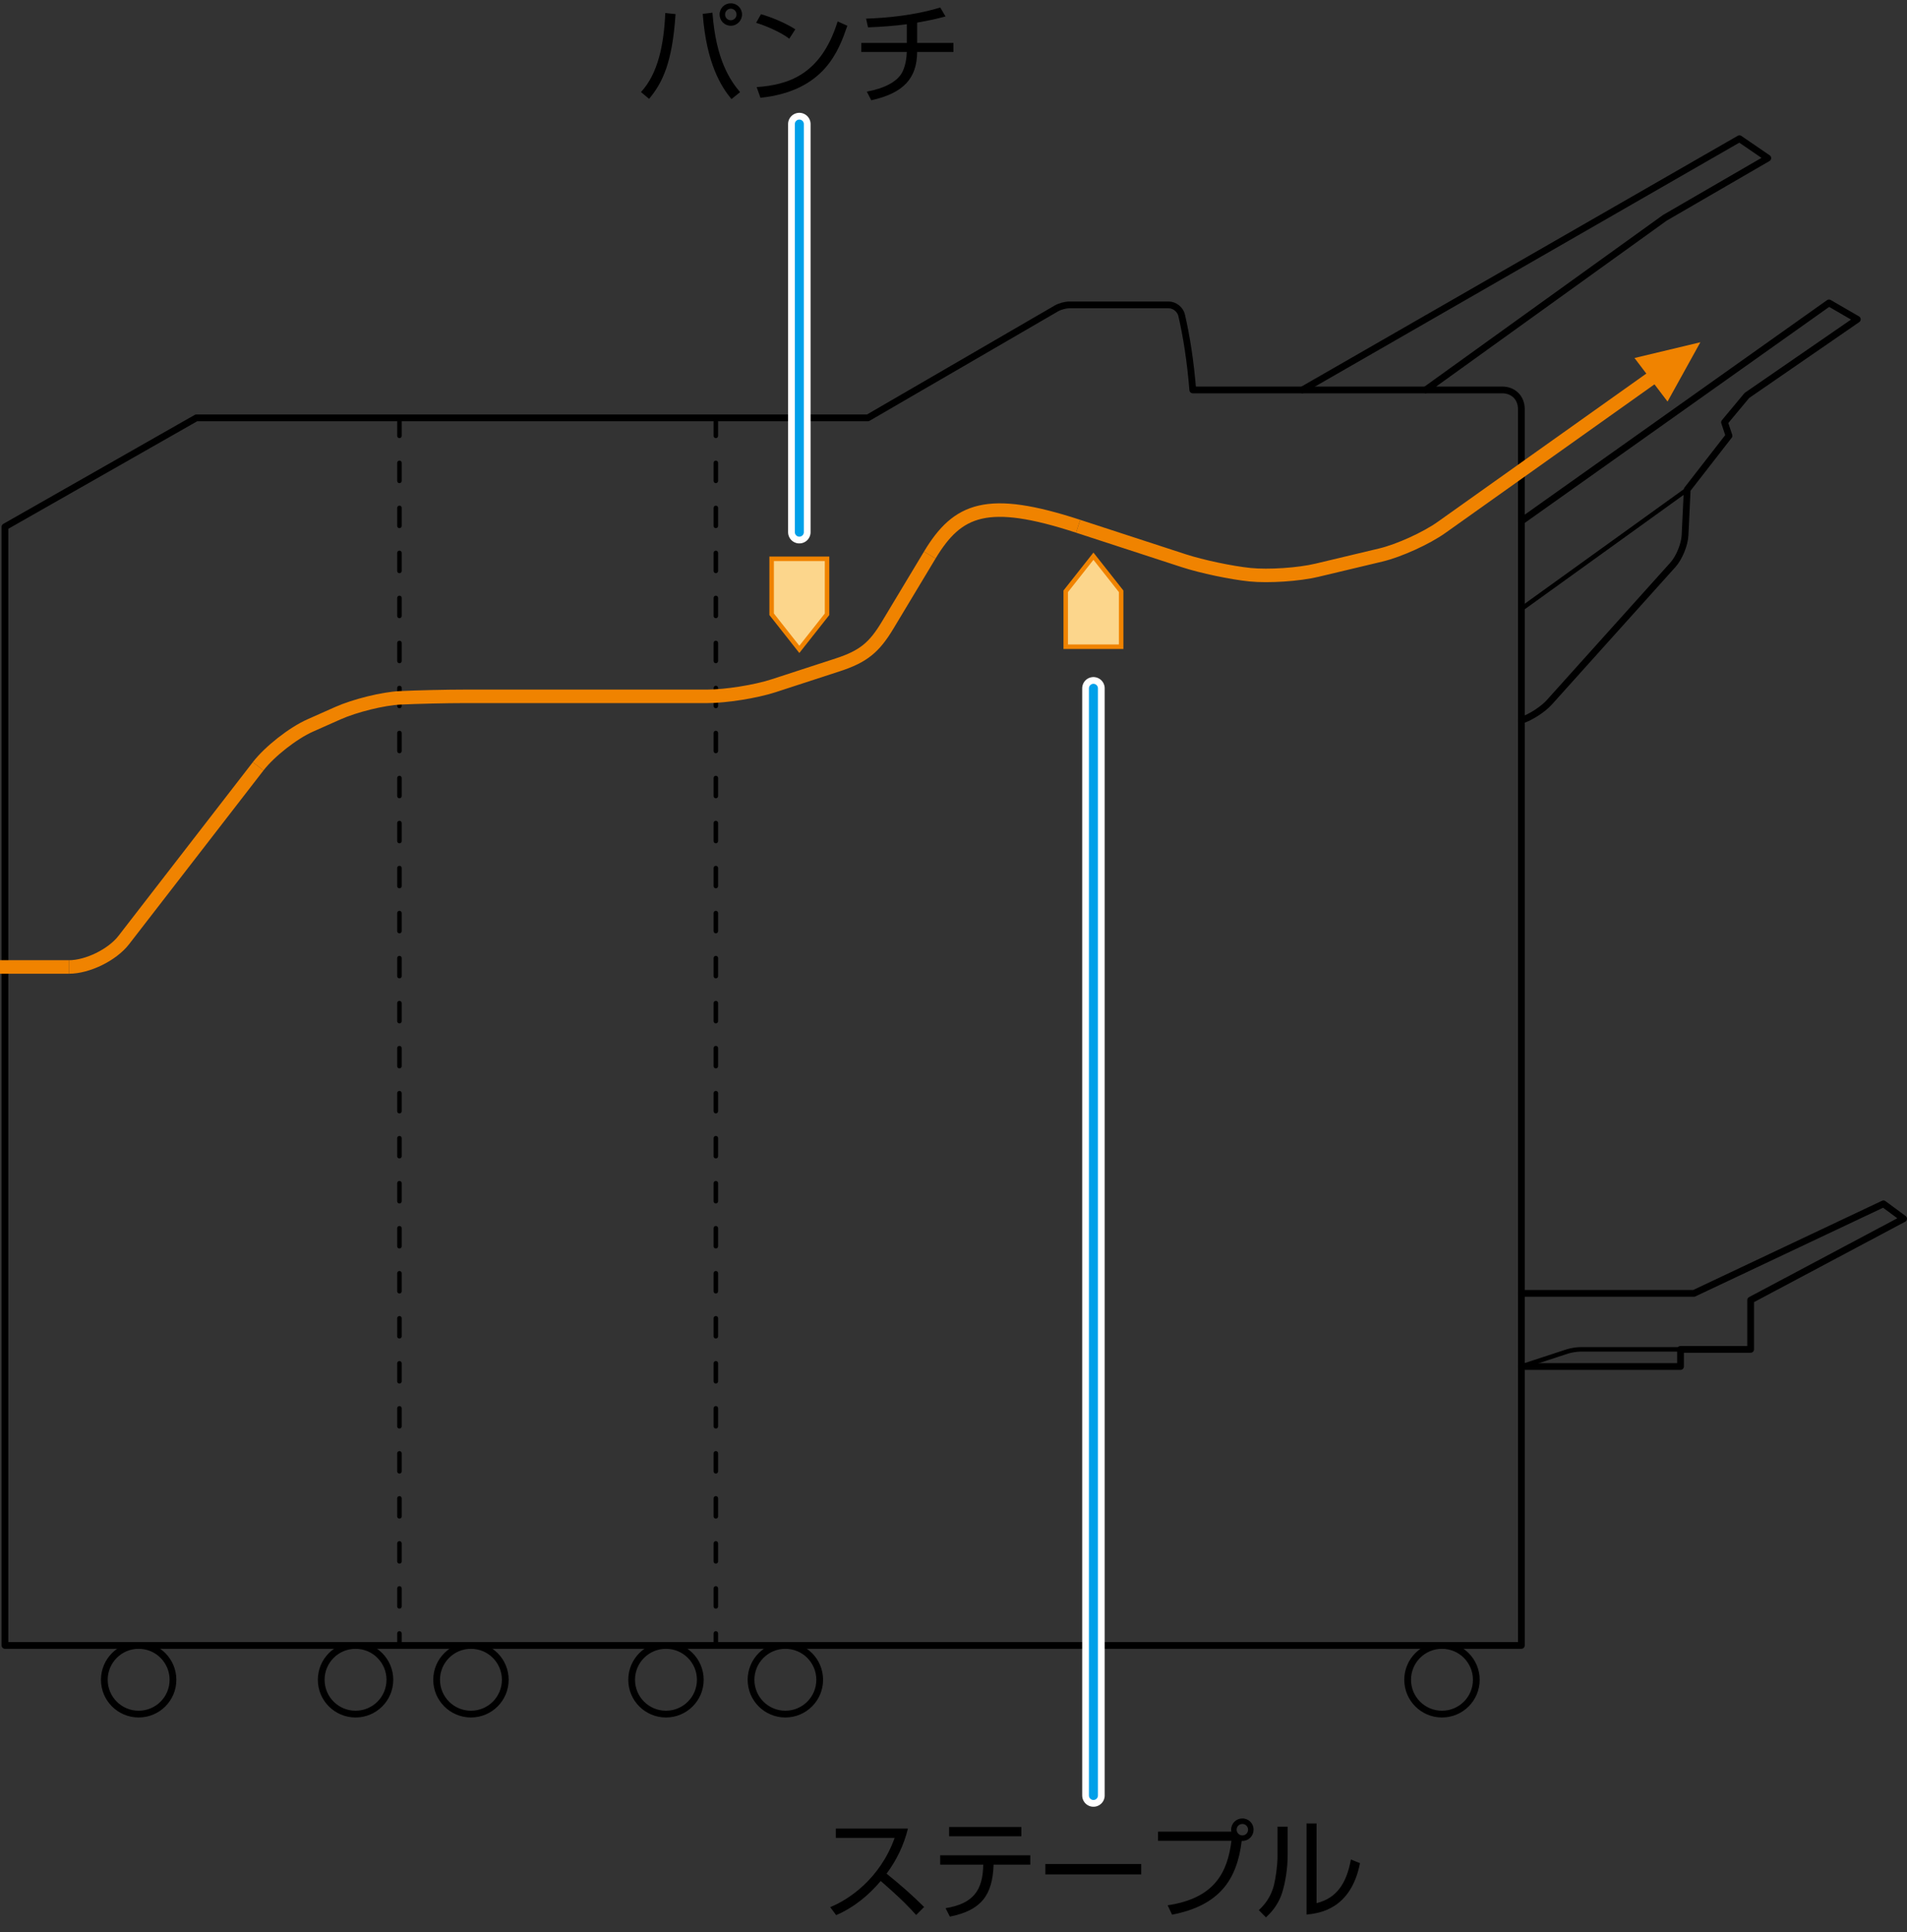 <?xml version="1.0" encoding="utf-8"?>
<!-- Generator: Adobe Illustrator 23.0.6, SVG Export Plug-In . SVG Version: 6.00 Build 0)  -->
<svg version="1.1" xmlns="http://www.w3.org/2000/svg" xmlns:xlink="http://www.w3.org/1999/xlink" x="0px" y="0px"
	 width="211.854px" height="214.598px" viewBox="0 0 211.854 214.598" enable-background="new 0 0 211.854 214.598"
	 xml:space="preserve">
<rect x="0" y="0" width="211.854" height="214.598" fill="#333333" stroke="none"/>
<g id="Layer_1">
</g>
<g id="Layer_2">
</g>
<g id="Layer_3">
	<g>
		<g>
			<path fill="none" stroke="#000000" stroke-width="0.75" stroke-linecap="round" stroke-linejoin="round" d="M19.217,186.555
				c0,2.107-1.707,3.812-3.812,3.812c-2.108,0-3.815-1.706-3.815-3.812c0-2.107,1.707-3.815,3.815-3.815
				C17.51,182.74,19.217,184.448,19.217,186.555z"/>
			<path fill="none" stroke="#000000" stroke-width="0.75" stroke-linecap="round" stroke-linejoin="round" d="M43.313,186.555
				c0,2.107-1.708,3.812-3.813,3.812c-2.109,0-3.815-1.706-3.815-3.812c0-2.107,1.706-3.815,3.815-3.815
				C41.604,182.74,43.313,184.448,43.313,186.555z"/>
			<path fill="none" stroke="#000000" stroke-width="0.75" stroke-linecap="round" stroke-linejoin="round" d="M56.133,186.555
				c0,2.107-1.708,3.812-3.812,3.812c-2.107,0-3.815-1.706-3.815-3.812c0-2.107,1.708-3.815,3.815-3.815
				C54.425,182.74,56.133,184.448,56.133,186.555z"/>
			<path fill="none" stroke="#000000" stroke-width="0.75" stroke-linecap="round" stroke-linejoin="round" d="M77.799,186.555
				c0,2.107-1.708,3.812-3.815,3.812c-2.107,0-3.813-1.706-3.813-3.812c0-2.107,1.706-3.815,3.813-3.815
				C76.091,182.74,77.799,184.448,77.799,186.555z"/>
			<path fill="none" stroke="#000000" stroke-width="0.75" stroke-linecap="round" stroke-linejoin="round" d="M91.062,186.555
				c0,2.107-1.708,3.812-3.815,3.812c-2.107,0-3.813-1.706-3.813-3.812c0-2.107,1.706-3.815,3.813-3.815
				C89.354,182.74,91.062,184.448,91.062,186.555z"/>
			<path fill="none" stroke="#000000" stroke-width="0.75" stroke-linecap="round" stroke-linejoin="round" d="M164.007,186.555
				c0,2.107-1.706,3.812-3.813,3.812c-2.107,0-3.815-1.706-3.815-3.812c0-2.107,1.708-3.815,3.815-3.815
				C162.301,182.74,164.007,184.448,164.007,186.555z"/>
			
				<line fill="none" stroke="#000000" stroke-width="0.5" stroke-linecap="round" stroke-linejoin="round" x1="187.439" y1="54.364" x2="169.012" y2="67.627"/>
			
				<line fill="none" stroke="#000000" stroke-width="0.75" stroke-linecap="round" stroke-linejoin="round" x1="158.382" y1="43.304" x2="144.684" y2="43.304"/>
			
				<line fill="none" stroke="#000000" stroke-width="0.75" stroke-linecap="round" stroke-linejoin="round" x1="169.012" y1="57.884" x2="169.012" y2="79.977"/>
			<path fill="none" stroke="#000000" stroke-width="0.75" stroke-linecap="round" stroke-linejoin="round" d="M209.239,133.695
				l-21.055,9.945h-19.172v-63.645l0.06-0.018c0.984-0.318,2.354-1.208,3.044-1.977l13.734-15.276
				c0.693-0.768,1.297-2.243,1.346-3.276l0.242-5.085l4.641-5.969l-0.497-1.492l2.487-2.984
				l12.268-8.454l-3.149-1.824l-34.177,24.244v-12.448c0-1.26-0.888-2.131-2.13-2.131h-8.5l26.57-19.114
				l11.44-6.632l-3.151-2.155l-48.557,27.901h-12.174c-0.271-3.285-0.695-5.94-1.237-8.294
				c-0.143-0.631-0.779-1.148-1.427-1.148h-11.065c-0.414,0-1.044,0.17-1.401,0.378L96.421,46.406
				h-74.607L0.551,58.508v124.231h168.461v-30.974h17.68v-1.906h7.792v-5.471l16.995-9.037
				L209.239,133.695z"/>
			<path fill="none" stroke="#000000" stroke-width="0.5" stroke-linecap="round" stroke-linejoin="round" d="M186.692,149.859
				h-11.102c-0.414,0-1.073,0.104-1.466,0.232l-5.112,1.675"/>
			
				<line fill="none" stroke="#000000" stroke-width="0.75" stroke-linecap="round" stroke-linejoin="round" x1="169.012" y1="143.641" x2="169.012" y2="151.766"/>
			
				<line fill="none" stroke="#000000" stroke-width="0.5" stroke-linecap="round" stroke-linejoin="round" stroke-dasharray="2,3" x1="79.525" y1="46.406" x2="79.525" y2="182.74"/>
			
				<line fill="none" stroke="#000000" stroke-width="0.5" stroke-linecap="round" stroke-linejoin="round" stroke-dasharray="2,3" x1="44.375" y1="46.406" x2="44.375" y2="182.74"/>
		</g>
		<path fill="none" stroke="#F08300" stroke-width="1.5" stroke-linejoin="round" d="M28.68,85.103
			c1.271-1.645,3.867-3.68,5.766-4.525l3.092-1.374c1.9-0.844,5.004-1.61,6.899-1.702
			c1.895-0.092,5.145-0.167,7.225-0.167h26.887c2.079,0,5.397-0.527,7.374-1.17l7.146-2.327
			c2.857-0.93,4.057-1.941,5.542-4.409l4.68-7.785"/>
		
			<line fill="none" stroke="#F08300" stroke-width="1.5" stroke-linejoin="round" x1="0" y1="107.391" x2="7.658" y2="107.391"/>
		<path fill="none" stroke="#F08300" stroke-width="1.5" stroke-linejoin="round" d="M185.387,40.637l-25.236,17.932
			c-1.693,1.206-4.733,2.587-6.754,3.07l-7.094,1.691c-2.021,0.482-5.369,0.706-7.436,0.497
			c-2.068-0.209-5.378-0.908-7.354-1.552l-11.74-3.828"/>
		<path fill="none" stroke="#F08300" stroke-width="1.5" stroke-linejoin="round" d="M103.29,61.645
			c3.107-5.164,6.405-6.487,16.484-3.199"/>
		<polygon fill="#F08300" points="188.898,38.011 181.58,39.759 185.252,44.597 		"/>
		<polygon fill="#FCD68C" stroke="#F08300" stroke-width="0.5" points="118.395,65.669 121.473,61.77 124.55,65.669 
			124.55,71.825 118.395,71.825 		"/>
		<polygon fill="#FCD68C" stroke="#F08300" stroke-width="0.5" points="91.88,68.218 88.8,72.119 85.723,68.218 
			85.723,62.062 91.88,62.062 		"/>
		<path fill="none" stroke="#F08300" stroke-width="1.5" stroke-linejoin="round" d="M7.658,107.391
			c2.079,0,4.82-1.345,6.092-2.99l14.93-19.298"/>
		<g>
			
				<line fill="none" stroke="#FFFFFF" stroke-width="2.5" stroke-linecap="round" stroke-linejoin="round" x1="88.8" y1="59.102" x2="88.8" y2="13.779"/>
			
				<line fill="none" stroke="#00A0E9" stroke-linecap="round" stroke-linejoin="round" x1="88.8" y1="59.102" x2="88.8" y2="13.779"/>
			<g>
				<path d="M71.209,10.224c1.895-2.051,2.542-5.253,2.698-8.779l1.14,0.12
					c-0.348,5.373-1.439,7.616-2.938,9.415L71.209,10.224z M79.148,1.409
					c0.384,5.241,1.979,7.532,3.07,8.827l-0.959,0.768c-1.104-1.332-2.783-3.922-3.191-9.463
					L79.148,1.409z M82.434,1.613c0,0.672-0.552,1.248-1.247,1.248c-0.696,0-1.248-0.564-1.248-1.248
					c0-0.708,0.564-1.247,1.248-1.247S82.434,0.905,82.434,1.613z M80.552,1.613
					c0,0.348,0.275,0.636,0.636,0.636c0.348,0,0.636-0.288,0.636-0.636
					c0-0.359-0.288-0.647-0.636-0.647S80.552,1.253,80.552,1.613z"/>
				<path d="M87.682,4.299c-0.983-0.768-2.807-1.511-3.683-1.763l0.54-0.959
					c0.204,0.06,2.171,0.624,3.814,1.679L87.682,4.299z M84.06,9.672
					c3.382-0.24,7.124-1.271,8.995-7.292l1.079,0.48c-0.959,2.758-2.519,7.244-9.654,8
					L84.06,9.672z"/>
				<path d="M101.889,4.767h4.029V5.775h-4.029c-0.024,2.914-1.5,4.569-5.098,5.361l-0.492-0.959
					c2.039-0.384,3.227-1.091,3.803-1.931c0.491-0.731,0.623-1.895,0.635-2.47h-5.049V4.767h5.049
					V2.692c-1.438,0.192-2.854,0.288-4.305,0.348l-0.217-0.971c2.184-0.072,5.229-0.324,8.24-1.235
					l0.587,0.995c-1.379,0.36-1.738,0.42-3.153,0.684V4.767z"/>
			</g>
		</g>
		<g>
			
				<line fill="none" stroke="#FFFFFF" stroke-width="2.5" stroke-linecap="round" stroke-linejoin="round" x1="121.473" y1="76.444" x2="121.473" y2="199.406"/>
			
				<line fill="none" stroke="#00A0E9" stroke-linecap="round" stroke-linejoin="round" x1="121.473" y1="76.444" x2="121.473" y2="199.406"/>
			<g>
				<path d="M92.229,211.802c2.015-0.804,5.517-3.106,7.16-7.688h-6.536v-1.031h8.011
					c-0.443,1.812-1.259,3.515-2.374,5.002c1.451,1.163,2.854,2.387,4.174,3.705l-0.888,0.888
					c-0.672-0.755-1.547-1.703-3.934-3.777c-1.355,1.606-3.011,2.962-4.954,3.79L92.229,211.802z"/>
				<path d="M114.46,206.045v1.043h-4.078c-0.12,3.406-1.379,5.073-4.857,5.769l-0.479-0.935
					c3.034-0.504,4.138-1.919,4.186-4.834h-4.785v-1.043H114.46z M113.465,202.903v1.031h-8.024v-1.031
					H113.465z"/>
				<path d="M126.784,207.016v1.152h-10.65v-1.152H126.784z"/>
				<path d="M129.717,211.598c5.265-0.779,6.656-3.706,7.088-7.16h-8.155v-1.02h8.144
					c-0.012-0.06-0.024-0.12-0.024-0.216c0-0.695,0.563-1.247,1.248-1.247
					c0.695,0,1.247,0.552,1.247,1.247c0,0.66-0.528,1.283-1.319,1.247
					c-0.516,4.234-2.398,7.16-7.736,8.191L129.717,211.598z M137.381,203.203
					c0,0.348,0.287,0.636,0.636,0.636c0.359,0,0.635-0.288,0.635-0.636
					c0-0.359-0.287-0.636-0.635-0.636C137.668,202.567,137.381,202.843,137.381,203.203z"/>
				<path d="M143.048,206.093c0,1.319-0.228,2.926-0.636,4.186c-0.468,1.427-1.355,2.267-1.774,2.662
					l-0.792-0.803c0.504-0.48,1.319-1.308,1.691-2.819c0.168-0.671,0.384-2.146,0.384-3.07v-3.382
					h1.127V206.093z M146.262,211.358c2.207-0.539,3.322-2.158,3.814-4.845l1.008,0.407
					c-1.008,5.169-4.594,5.577-5.938,5.709v-10.122h1.115V211.358z"/>
			</g>
		</g>
	</g>
</g>
</svg>
